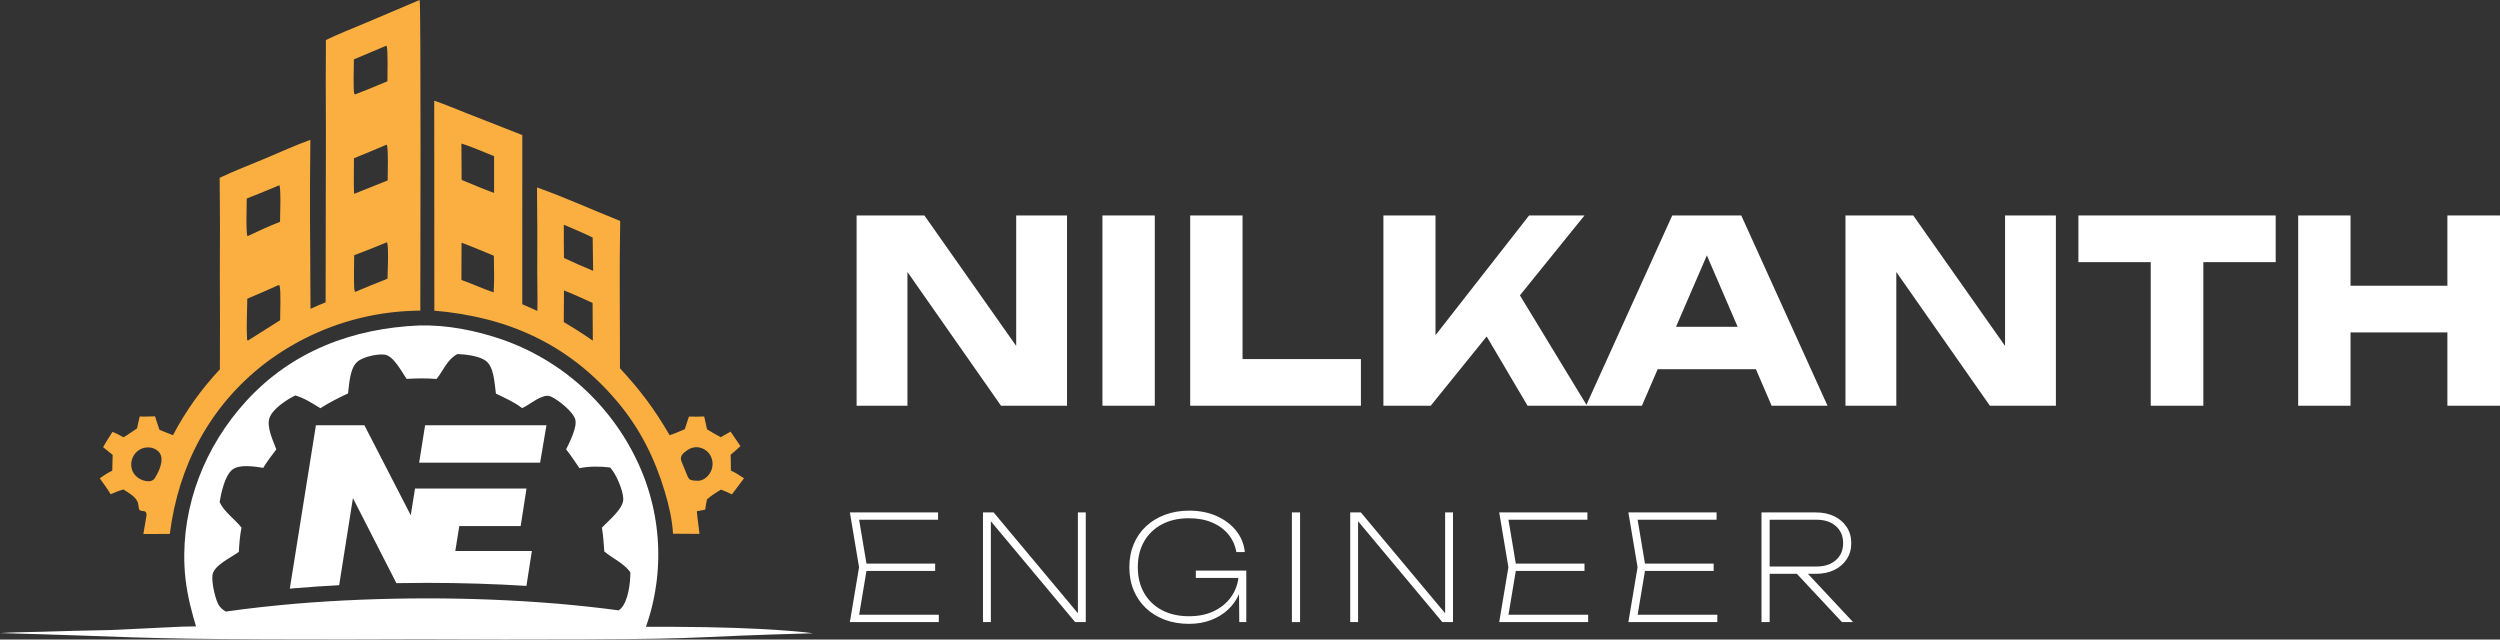 <svg width="258" height="66" viewBox="0 0 258 66" fill="none" xmlns="http://www.w3.org/2000/svg">
<rect x="0" y="0" width="258" height="66" fill="#333333" stroke="none"/>
<g clip-path="url(#clip0_418_704)">
<path d="M106.542 38.075L104.871 38.415V22.236H110.117V41.871H103.305L92.004 25.718L93.648 25.378V41.871H88.402V22.236H95.397L106.542 38.075Z" fill="white"/>
<path d="M113.771 22.236H119.174V41.871H113.771V22.236Z" fill="white"/>
<path d="M128.23 22.236V39.463L125.803 37.054H140.446V41.871H122.828V22.236H128.23Z" fill="white"/>
<path d="M142.768 41.871V22.236H148.144V37.552L146.709 36.426L157.802 22.236H163.518L147.649 41.871H142.768ZM152.111 32.499L156.078 29.2L163.778 41.871H157.645L152.111 32.499Z" fill="white"/>
<path d="M179.7 22.236L188.6 41.871H182.833L175.368 24.54H176.934L169.444 41.871H163.676L172.576 22.236H179.701H179.7ZM169.286 38.101V33.729H182.78V38.101H169.286Z" fill="white"/>
<path d="M208.593 38.075L206.922 38.415V22.236H212.168V41.871H205.356L194.055 25.718L195.699 25.378V41.871H190.453V22.236H197.448L208.593 38.075Z" fill="white"/>
<path d="M214.492 22.236H234.851V27.053H214.492V22.236ZM221.956 24.618H227.385V41.871H221.956V24.618Z" fill="white"/>
<path d="M237.172 22.236H242.574V41.871H237.172V22.236ZM240.199 29.488H254.815V34.305H240.199V29.488ZM252.571 22.236H257.999V41.871H252.571V22.236Z" fill="white"/>
<path d="M89.482 58.54L88.55 64.124L88.008 63.444H96.885V64.199H87.707L88.655 58.54L87.707 52.881H96.809V53.636H88.008L88.55 52.971L89.482 58.54ZM96.508 58.162V58.917H89V58.162H96.508Z" fill="white"/>
<path d="M111.825 63.988H111.239V52.881H112.051V64.2H110.952L101.669 53.092H102.256V64.2H101.443V52.881H102.542L111.825 63.988Z" fill="white"/>
<path d="M128.285 59.249C128.285 59.984 128.149 60.662 127.879 61.287C127.608 61.911 127.224 62.453 126.727 62.917C126.231 63.379 125.641 63.739 124.959 63.996C124.277 64.252 123.525 64.381 122.702 64.381C121.789 64.381 120.957 64.24 120.205 63.958C119.452 63.676 118.803 63.276 118.256 62.758C117.71 62.24 117.288 61.624 116.992 60.91C116.696 60.196 116.549 59.406 116.549 58.54C116.549 57.674 116.696 56.885 116.992 56.17C117.288 55.456 117.712 54.84 118.263 54.321C118.815 53.804 119.47 53.404 120.227 53.122C120.984 52.84 121.82 52.699 122.732 52.699C123.785 52.699 124.728 52.886 125.561 53.258C126.393 53.63 127.066 54.138 127.577 54.782C128.088 55.427 128.384 56.156 128.465 56.971H127.592C127.472 56.277 127.196 55.668 126.765 55.144C126.333 54.621 125.774 54.213 125.087 53.922C124.4 53.631 123.6 53.484 122.687 53.484C121.623 53.484 120.699 53.693 119.911 54.111C119.124 54.529 118.512 55.115 118.076 55.869C117.64 56.624 117.422 57.514 117.422 58.541C117.422 59.568 117.64 60.445 118.076 61.204C118.512 61.964 119.127 62.553 119.919 62.97C120.711 63.387 121.639 63.596 122.703 63.596C123.766 63.596 124.654 63.395 125.426 62.993C126.198 62.59 126.795 62.042 127.216 61.348C127.638 60.654 127.848 59.869 127.848 58.994L128.285 59.251V59.249ZM123.41 59.641V58.886H128.617V64.199H127.894L127.849 59.294L128.18 59.641H123.41Z" fill="white"/>
<path d="M133.324 52.881H134.167V64.2H133.324V52.881Z" fill="white"/>
<path d="M149.724 63.988H149.137V52.881H149.949V64.2H148.851L139.568 53.092H140.154V64.2H139.342V52.881H140.44L149.724 63.988Z" fill="white"/>
<path d="M156.494 58.54L155.561 64.124L155.02 63.444H163.897V64.199H154.719L155.667 58.54L154.719 52.881H163.821V53.636H155.02L155.561 52.971L156.494 58.54ZM163.52 58.162V58.917H156.012V58.162H163.52Z" fill="white"/>
<path d="M169.824 58.54L168.891 64.124L168.35 63.444H177.227V64.199H168.049L168.997 58.54L168.049 52.881H177.151V53.636H168.35L168.891 52.971L169.824 58.54ZM176.85 58.162V58.917H169.342V58.162H176.85Z" fill="white"/>
<path d="M182.372 58.465H187.458C188.29 58.465 188.957 58.246 189.459 57.808C189.96 57.371 190.211 56.785 190.211 56.05C190.211 55.315 189.961 54.73 189.459 54.292C188.957 53.854 188.29 53.636 187.458 53.636H182.252L182.628 53.259V64.2H181.785V52.881H187.382C188.115 52.881 188.754 53.014 189.3 53.281C189.847 53.547 190.275 53.92 190.586 54.397C190.897 54.875 191.052 55.427 191.052 56.05C191.052 56.673 190.897 57.225 190.586 57.703C190.275 58.181 189.847 58.553 189.3 58.819C188.754 59.086 188.114 59.219 187.382 59.219H182.372V58.465ZM185.141 58.902H186.284L191.234 64.2H190.091L185.141 58.902Z" fill="white"/>
<path d="M71.914 52.759L72.778 52.595C72.834 52.243 72.877 51.883 72.958 51.536C73.387 51.142 73.911 50.84 74.398 50.524C74.788 50.67 75.159 50.843 75.534 51.02C75.945 50.463 76.36 49.909 76.78 49.359C76.347 49.069 75.909 48.776 75.429 48.567C75.421 48.023 75.425 47.477 75.402 46.933C75.739 46.639 76.097 46.353 76.414 46.038L75.396 44.544L74.372 45.119C73.902 44.851 73.419 44.595 72.963 44.304C72.868 43.865 72.767 43.425 72.677 42.984C72.15 42.997 71.625 43.01 71.097 42.99C70.951 43.422 70.809 43.855 70.671 44.291C70.155 44.507 69.638 44.746 69.104 44.912C67.541 42.212 66.093 40.296 63.98 38.004C63.988 32.941 63.908 27.864 64.004 22.803C61.146 21.667 58.314 20.372 55.419 19.341C55.451 22.265 55.459 25.19 55.443 28.115C55.442 29.437 55.493 30.768 55.455 32.088L53.897 31.395L53.903 13.94L48.066 11.648C46.987 11.227 45.906 10.766 44.812 10.389L44.825 32.063C52.446 32.714 58.725 35.534 63.721 41.467C66.051 44.234 67.581 47.305 68.614 50.764C69.027 52.148 69.379 53.633 69.453 55.08L72.19 55.098C72.19 55.098 71.923 53.048 71.915 52.76L71.914 52.759ZM50.99 16.118V19.912C49.862 19.504 48.753 19.021 47.641 18.569L47.618 14.813C48.753 15.162 49.881 15.688 50.99 16.118ZM50.943 30.174C49.818 29.798 48.742 29.282 47.619 28.894C47.633 27.612 47.637 26.33 47.632 25.048C48.756 25.459 49.859 25.939 50.966 26.393C50.978 27.646 51.029 28.924 50.943 30.173L50.943 30.174ZM58.181 33.238L58.201 29.972C59.199 30.357 60.176 30.825 61.154 31.262L61.179 35.156C60.204 34.479 59.204 33.839 58.181 33.238ZM58.202 26.621C58.173 25.48 58.19 24.334 58.188 23.191C59.186 23.617 60.185 24.037 61.162 24.512L61.211 27.952C60.199 27.53 59.195 27.087 58.202 26.621ZM71.101 49.397C71.022 49.305 70.975 49.192 70.929 49.08C70.748 48.639 70.566 48.198 70.385 47.757C70.332 47.626 70.276 47.493 70.267 47.352C70.263 47.292 70.269 47.233 70.284 47.175C70.378 46.81 70.822 46.511 71.113 46.348C71.532 46.114 72.023 46.091 72.467 46.27C72.521 46.291 72.573 46.316 72.625 46.343C72.676 46.37 72.726 46.399 72.775 46.431C72.823 46.464 72.87 46.499 72.914 46.535C72.959 46.572 73.002 46.611 73.043 46.653C73.083 46.695 73.122 46.738 73.158 46.784C73.195 46.829 73.228 46.876 73.26 46.925C73.292 46.974 73.321 47.025 73.347 47.077C73.374 47.129 73.398 47.181 73.418 47.236C73.439 47.29 73.457 47.346 73.473 47.402C73.488 47.459 73.501 47.516 73.511 47.574C73.521 47.631 73.528 47.69 73.532 47.748C73.536 47.806 73.537 47.865 73.536 47.923C73.534 47.982 73.529 48.04 73.522 48.099C73.515 48.157 73.505 48.215 73.492 48.271C73.479 48.328 73.463 48.385 73.445 48.44C73.426 48.495 73.405 48.551 73.382 48.603C73.134 49.159 72.56 49.669 71.925 49.615C71.666 49.593 71.284 49.611 71.1 49.397L71.101 49.397Z" fill="#FAAF40"/>
<path d="M43.303 0L37.658 2.395C36.318 2.962 34.942 3.496 33.632 4.127C33.612 7.259 33.612 10.39 33.632 13.521L33.603 31.199C33.082 31.416 32.556 31.625 32.046 31.867C32.01 26.06 31.955 20.237 32.029 14.43C30.454 14.997 28.918 15.705 27.374 16.353C25.808 17.01 24.202 17.621 22.67 18.35C22.706 21.623 22.71 24.896 22.685 28.169C22.706 31.484 22.707 34.8 22.691 38.115C22.214 38.623 21.755 39.146 21.312 39.686C20.87 40.225 20.448 40.779 20.042 41.346C19.638 41.915 19.252 42.496 18.887 43.09C18.522 43.683 18.177 44.289 17.852 44.907C17.386 44.725 16.916 44.551 16.456 44.356L15.996 42.964C15.471 42.98 14.943 43.007 14.418 42.981C14.326 43.39 14.223 43.799 14.145 44.21C13.682 44.515 13.224 44.85 12.746 45.128C12.374 44.929 12.006 44.714 11.608 44.572C11.283 45.092 10.93 45.608 10.642 46.15L11.626 46.945L11.586 48.57C11.133 48.798 10.698 49.052 10.303 49.374C10.687 49.909 11.079 50.439 11.419 51.005C11.849 50.833 12.289 50.624 12.738 50.512C13.296 50.89 14.129 51.294 14.263 52.016C14.287 52.139 14.302 52.264 14.318 52.388C14.343 52.48 14.345 52.591 14.428 52.649C14.562 52.745 14.749 52.738 14.909 52.751C15.045 52.856 15.107 52.885 15.118 53.076C15.127 53.23 15.077 53.422 15.054 53.575L15.042 53.657L14.794 55.111L17.525 55.101C18.418 48.061 21.625 41.952 27.256 37.568C27.399 37.459 27.544 37.35 27.69 37.242C27.836 37.135 27.983 37.03 28.13 36.926C28.278 36.822 28.427 36.72 28.577 36.619C28.727 36.518 28.878 36.418 29.029 36.321C29.181 36.223 29.334 36.126 29.488 36.032C29.642 35.937 29.797 35.843 29.953 35.752C30.108 35.659 30.265 35.57 30.423 35.481C30.58 35.392 30.738 35.306 30.897 35.22C31.057 35.134 31.216 35.051 31.378 34.969C31.539 34.887 31.701 34.806 31.863 34.728C32.026 34.649 32.189 34.572 32.353 34.497C32.517 34.421 32.681 34.348 32.847 34.276C33.013 34.204 33.179 34.133 33.346 34.064C33.513 33.996 33.681 33.928 33.849 33.864C34.018 33.798 34.187 33.735 34.357 33.673C34.527 33.611 34.697 33.551 34.867 33.493C35.038 33.435 35.21 33.378 35.382 33.323C35.554 33.268 35.727 33.215 35.9 33.164C36.073 33.113 36.247 33.063 36.421 33.015C36.595 32.967 36.77 32.921 36.945 32.877C37.12 32.833 37.295 32.789 37.472 32.749C37.647 32.708 37.824 32.669 38.001 32.632C38.177 32.594 38.354 32.559 38.532 32.525C38.709 32.492 38.887 32.46 39.065 32.43C39.243 32.4 39.422 32.372 39.6 32.345C39.779 32.319 39.958 32.294 40.137 32.272C40.316 32.249 40.496 32.228 40.675 32.209C40.855 32.189 41.034 32.172 41.215 32.157C41.394 32.141 41.574 32.128 41.755 32.116C41.935 32.104 42.115 32.094 42.296 32.085C42.476 32.077 42.656 32.071 42.837 32.066C43.017 32.061 43.198 32.059 43.378 32.058C43.378 29.996 43.456 0.25 43.306 0.001L43.303 0ZM15.995 49.32C15.787 49.66 15.401 49.709 15.039 49.642C14.897 49.616 14.759 49.572 14.637 49.521C14.08 49.287 13.672 48.847 13.568 48.236C13.559 48.178 13.552 48.119 13.548 48.059C13.544 48 13.542 47.941 13.544 47.882C13.546 47.822 13.551 47.763 13.559 47.704C13.567 47.645 13.577 47.587 13.591 47.529C13.604 47.471 13.62 47.414 13.639 47.358C13.659 47.301 13.68 47.246 13.705 47.192C13.73 47.138 13.757 47.085 13.786 47.033C13.816 46.982 13.848 46.933 13.883 46.884C14.412 46.152 15.408 45.943 16.167 46.44C16.432 46.612 16.608 46.881 16.654 47.196C16.756 47.898 16.348 48.739 15.995 49.32ZM25.465 20.486C26.596 20.053 27.711 19.576 28.832 19.115C29.014 19.488 28.903 22.283 28.901 22.889C27.772 23.34 26.637 23.846 25.541 24.374C25.358 24.049 25.466 21.02 25.465 20.486ZM28.914 33.045C27.814 33.731 26.719 34.424 25.627 35.122L25.578 35.142L25.5 35.078C25.413 33.679 25.51 32.227 25.521 30.822C26.598 30.378 27.667 29.913 28.726 29.427L28.852 29.453C29.012 30.101 28.903 32.213 28.913 33.046L28.914 33.045ZM36.523 6.126L39.851 4.722L39.893 4.75C40.06 5.019 39.98 7.854 39.983 8.386C38.882 8.858 37.772 9.308 36.654 9.738L36.571 9.706C36.431 9.329 36.525 6.75 36.523 6.126ZM36.526 16.332C37.659 15.874 38.787 15.404 39.912 14.923C40.092 15.197 40.008 18.089 40.009 18.622L36.542 20.005C36.482 18.791 36.538 17.549 36.526 16.332ZM39.993 28.757C38.88 29.197 37.773 29.651 36.671 30.117L36.61 30.08C36.466 29.702 36.557 26.942 36.553 26.339C37.689 25.912 38.817 25.465 39.938 24.999C40.137 25.418 39.997 28.115 39.993 28.757Z" fill="#FAAF40"/>
<path d="M69.08 64.686C68.274 64.684 67.468 64.682 66.662 64.682C66.724 64.509 66.782 64.335 66.838 64.16C66.895 63.985 66.95 63.809 67.002 63.633C67.016 63.587 67.03 63.539 67.043 63.492C67.081 63.362 67.117 63.233 67.153 63.102C67.201 62.925 67.247 62.746 67.291 62.568C67.335 62.389 67.376 62.21 67.415 62.029C67.454 61.849 67.491 61.67 67.526 61.489C67.561 61.308 67.593 61.127 67.624 60.946C67.655 60.764 67.683 60.582 67.709 60.401C67.735 60.218 67.759 60.036 67.781 59.853C67.802 59.671 67.822 59.487 67.838 59.303C67.855 59.121 67.87 58.937 67.882 58.754C67.895 58.569 67.905 58.386 67.912 58.202C67.92 58.018 67.926 57.835 67.93 57.651C67.933 57.467 67.935 57.283 67.933 57.099C67.932 56.914 67.929 56.73 67.924 56.546C67.918 56.362 67.91 56.179 67.9 55.995C67.89 55.811 67.877 55.627 67.863 55.444C67.848 55.26 67.831 55.077 67.812 54.894C67.793 54.711 67.771 54.528 67.748 54.345C67.724 54.163 67.699 53.98 67.67 53.799C67.642 53.617 67.612 53.435 67.579 53.255C67.546 53.073 67.512 52.893 67.474 52.712C67.437 52.532 67.398 52.352 67.356 52.173C67.315 51.993 67.272 51.815 67.225 51.636C67.179 51.458 67.131 51.28 67.082 51.103C67.032 50.926 66.979 50.75 66.925 50.574C66.87 50.399 66.814 50.224 66.755 50.049C66.696 49.875 66.635 49.702 66.572 49.528C66.509 49.355 66.444 49.183 66.376 49.012C66.309 48.841 66.24 48.671 66.168 48.502C66.097 48.332 66.023 48.164 65.947 47.996C65.871 47.828 65.794 47.661 65.714 47.496C65.628 47.316 65.54 47.137 65.45 46.959C65.36 46.782 65.267 46.606 65.173 46.43C65.078 46.254 64.981 46.08 64.883 45.907C64.784 45.734 64.683 45.562 64.58 45.392C64.477 45.221 64.371 45.051 64.265 44.883C64.158 44.715 64.048 44.549 63.937 44.384C63.825 44.218 63.712 44.055 63.596 43.893C63.48 43.73 63.364 43.569 63.244 43.41C63.124 43.25 63.004 43.092 62.88 42.935C62.757 42.779 62.632 42.624 62.505 42.47C62.378 42.318 62.249 42.166 62.119 42.015C61.988 41.865 61.856 41.716 61.722 41.569C61.588 41.422 61.451 41.277 61.313 41.133C61.175 40.989 61.036 40.847 60.894 40.707C60.753 40.567 60.61 40.429 60.465 40.292C60.32 40.155 60.174 40.021 60.026 39.887C59.877 39.754 59.728 39.623 59.577 39.493C59.425 39.364 59.273 39.236 59.118 39.111C58.964 38.986 58.808 38.862 58.651 38.74C58.493 38.618 58.334 38.499 58.174 38.381C58.013 38.263 57.851 38.147 57.688 38.033C57.524 37.92 57.36 37.808 57.194 37.699C57.028 37.589 56.86 37.481 56.692 37.376C56.523 37.27 56.353 37.167 56.182 37.065C56.011 36.964 55.838 36.864 55.665 36.767C55.491 36.67 55.316 36.575 55.141 36.483C54.965 36.39 54.788 36.298 54.61 36.21C54.432 36.122 54.252 36.036 54.072 35.952C53.892 35.868 53.71 35.786 53.528 35.707C53.346 35.628 53.162 35.55 52.978 35.475C52.794 35.4 52.608 35.327 52.423 35.256C52.237 35.186 52.05 35.118 51.862 35.052C49.107 34.104 46.167 33.513 43.242 33.589C36.374 33.885 30.105 36.242 25.389 41.412C21.177 46.028 18.75 52.122 19.038 58.412C19.12 60.239 19.465 61.946 19.946 63.673C20.036 63.996 20.131 64.32 20.23 64.645L18.829 64.668L11.373 65.022C8.897 65.066 6.422 65.128 3.947 65.207C2.63 65.243 1.318 65.246 0.002 65.333C13.976 65.71 13.59 65.925 27.567 65.98C32.892 66 38.217 65.997 43.542 65.971C49.175 66.002 54.808 66.006 60.44 65.983C73.853 65.927 70.509 65.718 83.918 65.353C83.918 65.353 79.624 64.713 69.081 64.684L69.08 64.686ZM57.442 62.294C52.956 61.923 48.472 61.75 43.986 61.753C39.5 61.757 35.016 61.929 30.53 62.3C28.124 62.513 25.719 62.764 23.313 63.114C23.06 62.977 22.833 62.795 22.655 62.562C22.217 61.988 21.822 60.065 21.926 59.347C22.074 58.32 23.86 57.546 24.649 56.949C24.688 56.105 24.762 55.279 24.921 54.449C24.214 53.545 23.158 52.866 22.664 51.815C22.82 50.884 23.206 49.043 24.003 48.448C24.75 47.889 26.296 48.144 27.169 48.282C27.572 47.611 28.037 46.991 28.518 46.377C28.194 45.5 27.492 44.086 27.804 43.147C28.116 42.205 29.624 41.209 30.481 40.811C31.425 41.089 32.229 41.617 33.061 42.127C33.986 41.542 34.929 41.062 35.918 40.599L35.935 40.454C36.055 39.477 36.122 37.884 36.982 37.248C37.567 36.817 39 36.488 39.721 36.603C40.633 36.748 41.448 38.36 41.962 39.101C43.003 39.034 44.019 39.028 45.059 39.108C45.762 38.224 46.155 37.091 47.205 36.538C48.045 36.568 49.41 36.723 50.111 37.218C51.004 37.849 51.028 39.606 51.179 40.62C52.111 41.079 53.056 41.475 53.882 42.117C54.59 41.795 55.18 41.25 55.916 40.974C56.284 40.835 56.559 40.784 56.92 40.956C57.65 41.304 59.101 42.458 59.357 43.249C59.616 44.05 58.763 45.665 58.425 46.377C58.916 46.995 59.351 47.662 59.8 48.312C60.858 48.112 61.899 48.116 62.966 48.244C63.585 48.903 64.295 50.579 64.323 51.474C64.356 52.502 62.803 53.716 62.117 54.458C62.258 55.268 62.303 56.09 62.364 56.908C63.24 57.651 64.365 58.112 65.051 59.055C65.061 60.111 64.841 62.058 64.055 62.821C63.995 62.879 63.925 62.936 63.846 62.99C61.711 62.698 59.577 62.479 57.442 62.291V62.294Z" fill="white"/>
<path d="M48.873 43.889H43.894H43.87L43.256 47.744H48.266H48.415H51.728L55.74 47.745L56.393 43.889H48.875L48.873 43.889ZM46.987 56.862L47.398 54.293H53.732L54.337 50.414H48.003H47.843H42.862L42.83 50.413L42.39 53.172L37.608 43.889H32.603L29.908 60.749C30.07 60.734 30.23 60.72 30.389 60.706H30.394L30.398 60.705C31.912 60.579 33.448 60.475 35.002 60.392L36.422 51.406L40.907 60.181C41.928 60.162 42.955 60.153 43.984 60.152H44.112C47.549 60.152 50.972 60.257 54.328 60.464L54.889 56.86L46.985 56.864L46.987 56.862Z" fill="white"/>
</g>
<defs>
<clipPath id="clip0_418_704">
<rect width="258" height="66" fill="white"/>
</clipPath>
</defs>
</svg>
